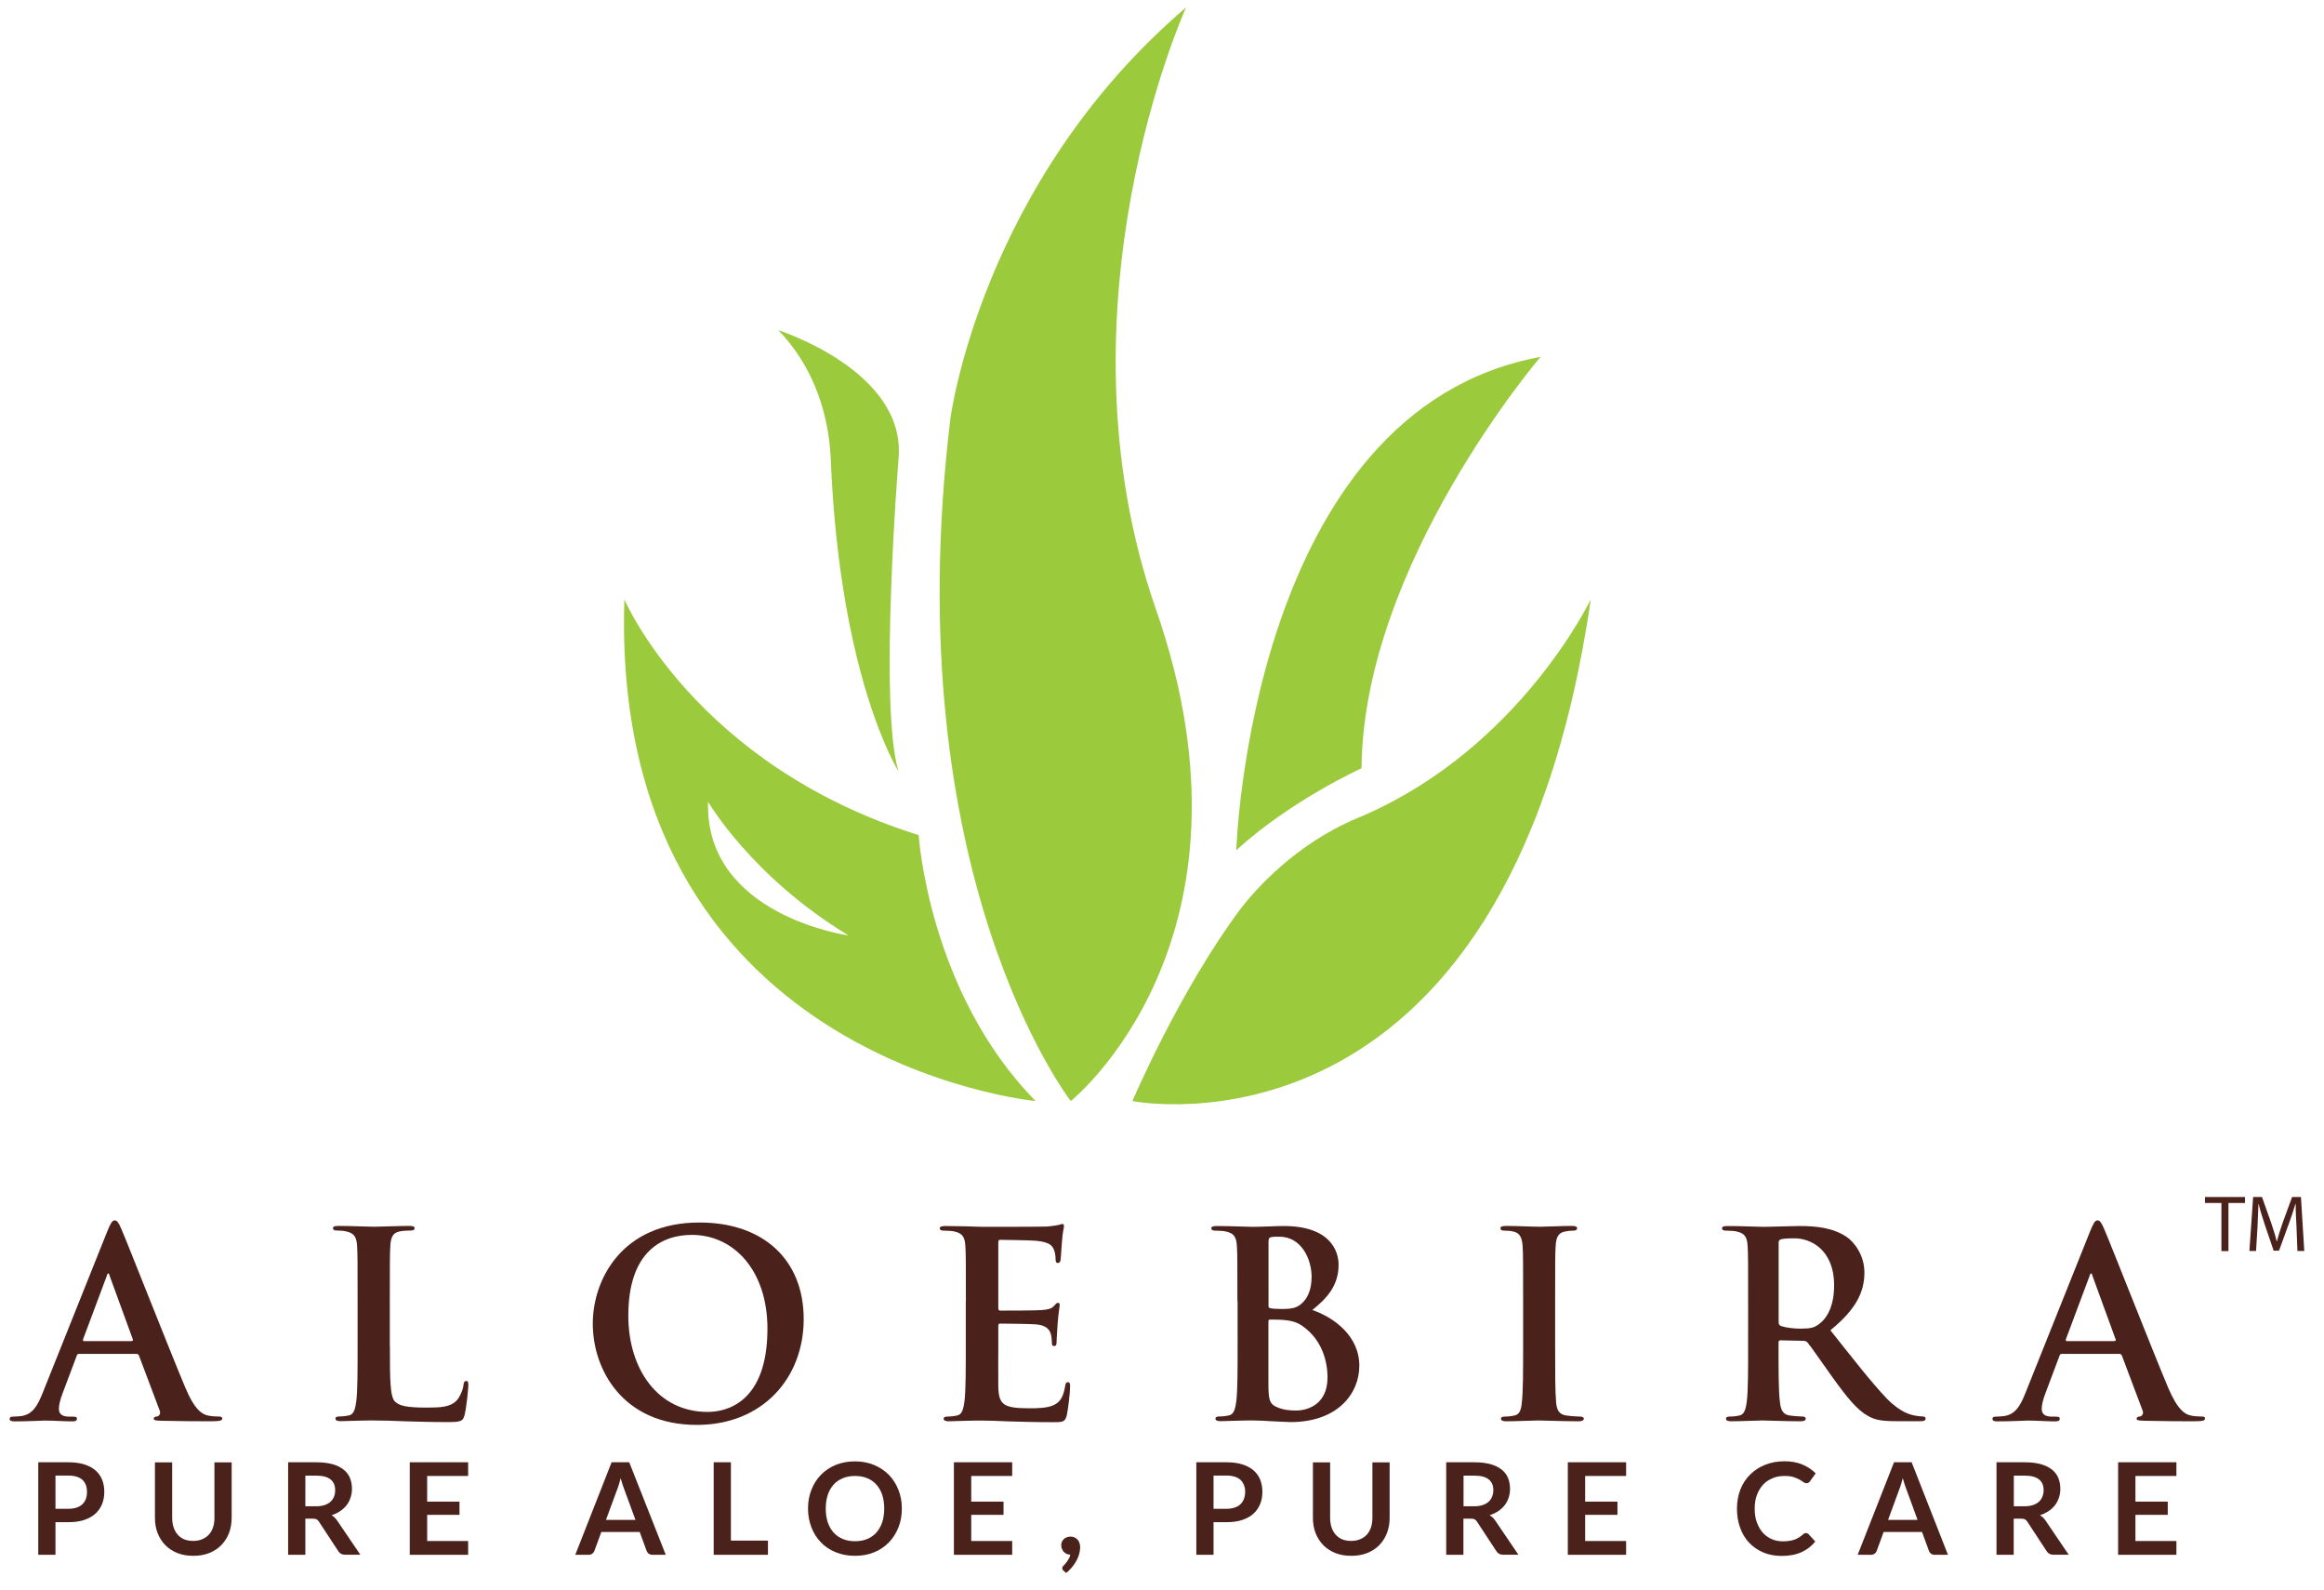 <svg xml:space="preserve" style="enable-background:new 0 0 230.84 157.93;" viewBox="0 0 230.84 157.93" y="0px" x="0px" xmlns:xlink="http://www.w3.org/1999/xlink" xmlns="http://www.w3.org/2000/svg" id="Layer_1" version="1.1">
<style type="text/css">
	.st0{fill:#4B211B;}
	.st1{fill:#9BCA3C;}
</style>
<g>
	<g>
		<g>
			<path d="M7.84,134.45c-0.13,0-0.18,0.05-0.23,0.21l-1.38,3.67c-0.26,0.64-0.38,1.26-0.38,1.56
				c0,0.46,0.23,0.79,1.03,0.79h0.38c0.31,0,0.38,0.05,0.38,0.21c0,0.2-0.15,0.26-0.44,0.26c-0.82,0-1.92-0.08-2.72-0.08
				c-0.28,0-1.69,0.08-3.03,0.08c-0.33,0-0.49-0.05-0.49-0.26c0-0.15,0.1-0.21,0.31-0.21c0.23,0,0.59-0.03,0.79-0.05
				c1.18-0.15,1.67-1.03,2.18-2.31l6.44-16.1c0.31-0.74,0.46-1.03,0.72-1.03c0.23,0,0.38,0.23,0.64,0.82
				c0.62,1.41,4.72,11.87,6.36,15.77c0.97,2.31,1.72,2.67,2.26,2.79c0.38,0.08,0.77,0.1,1.08,0.1c0.2,0,0.33,0.02,0.33,0.21
				c0,0.2-0.23,0.26-1.18,0.26c-0.92,0-2.79,0-4.85-0.05c-0.46-0.02-0.77-0.02-0.77-0.2c0-0.15,0.1-0.21,0.36-0.23
				c0.18-0.05,0.36-0.28,0.23-0.59l-2.05-5.44c-0.05-0.13-0.13-0.18-0.26-0.18H7.84z M13.07,133.17c0.13,0,0.15-0.08,0.13-0.15
				l-2.31-6.33c-0.03-0.1-0.05-0.23-0.13-0.23c-0.08,0-0.13,0.13-0.15,0.23l-2.36,6.31c-0.03,0.1,0,0.18,0.1,0.18H13.07z" class="st0"></path>
			<path d="M38.73,133.71c0,3.28,0,5.05,0.54,5.51c0.44,0.38,1.1,0.56,3.1,0.56c1.36,0,2.36-0.03,3-0.72
				c0.31-0.33,0.62-1.05,0.67-1.54c0.03-0.23,0.08-0.38,0.28-0.38c0.18,0,0.2,0.13,0.2,0.44c0,0.28-0.18,2.21-0.38,2.95
				c-0.15,0.56-0.28,0.69-1.62,0.69c-1.85,0-3.18-0.05-4.33-0.08c-1.15-0.05-2.08-0.08-3.13-0.08c-0.28,0-0.85,0-1.46,0.02
				c-0.59,0-1.26,0.05-1.77,0.05c-0.33,0-0.51-0.08-0.51-0.26c0-0.13,0.1-0.21,0.41-0.21c0.38,0,0.69-0.05,0.92-0.1
				c0.51-0.1,0.64-0.67,0.74-1.41c0.13-1.08,0.13-3.1,0.13-5.46v-4.51c0-3.9,0-4.61-0.05-5.44c-0.05-0.87-0.26-1.28-1.1-1.46
				c-0.2-0.05-0.51-0.08-0.85-0.08c-0.28,0-0.44-0.05-0.44-0.23c0-0.18,0.18-0.23,0.56-0.23c1.21,0,2.82,0.08,3.51,0.08
				c0.62,0,2.49-0.08,3.49-0.08c0.36,0,0.54,0.05,0.54,0.23c0,0.18-0.15,0.23-0.46,0.23c-0.28,0-0.69,0.02-1,0.08
				c-0.69,0.13-0.9,0.56-0.95,1.46c-0.05,0.82-0.05,1.54-0.05,5.44V133.71z" class="st0"></path>
			<path d="M58.88,131.45c0-4.38,2.9-10.05,10.59-10.05c6.38,0,10.36,3.72,10.36,9.59c0,5.87-4.1,10.51-10.61,10.51
				C61.85,141.5,58.88,135.99,58.88,131.45z M76.23,131.94c0-5.74-3.31-9.31-7.51-9.31c-2.95,0-6.31,1.64-6.31,8.02
				c0,5.33,2.95,9.56,7.87,9.56C72.08,140.22,76.23,139.35,76.23,131.94z" class="st0"></path>
			<path d="M95.94,129.19c0-3.9,0-4.61-0.05-5.44c-0.05-0.87-0.26-1.28-1.1-1.46c-0.21-0.05-0.64-0.08-1-0.08
				c-0.28,0-0.44-0.05-0.44-0.23c0-0.18,0.18-0.23,0.56-0.23c0.69,0,1.44,0.03,2.08,0.03c0.67,0.02,1.26,0.05,1.62,0.05
				c0.82,0,5.92,0,6.41-0.03c0.49-0.05,0.9-0.1,1.1-0.15c0.13-0.02,0.28-0.1,0.41-0.1c0.13,0,0.15,0.1,0.15,0.23
				c0,0.18-0.13,0.49-0.21,1.67c-0.03,0.26-0.08,1.38-0.13,1.69c-0.02,0.13-0.08,0.28-0.26,0.28c-0.18,0-0.23-0.13-0.23-0.36
				c0-0.18-0.02-0.62-0.15-0.92c-0.18-0.46-0.44-0.77-1.72-0.92c-0.44-0.05-3.13-0.1-3.64-0.1c-0.13,0-0.18,0.08-0.18,0.26v6.49
				c0,0.18,0.03,0.28,0.18,0.28c0.56,0,3.51,0,4.1-0.05c0.62-0.05,1-0.13,1.23-0.39c0.18-0.2,0.28-0.33,0.41-0.33
				c0.1,0,0.18,0.05,0.18,0.21c0,0.15-0.1,0.56-0.21,1.87c-0.03,0.51-0.1,1.54-0.1,1.72c0,0.21,0,0.49-0.23,0.49
				c-0.18,0-0.23-0.1-0.23-0.23c-0.02-0.26-0.02-0.59-0.1-0.92c-0.13-0.51-0.49-0.9-1.44-1c-0.49-0.05-3.03-0.08-3.64-0.08
				c-0.13,0-0.15,0.1-0.15,0.26v2.03c0,0.87-0.02,3.23,0,3.97c0.05,1.77,0.46,2.15,3.08,2.15c0.67,0,1.74,0,2.41-0.31
				c0.67-0.31,0.98-0.85,1.15-1.9c0.05-0.28,0.1-0.38,0.28-0.38c0.21,0,0.21,0.21,0.21,0.46c0,0.59-0.21,2.33-0.33,2.84
				c-0.18,0.67-0.41,0.67-1.38,0.67c-1.92,0-3.33-0.05-4.44-0.08c-1.1-0.05-1.9-0.08-2.67-0.08c-0.28,0-0.84,0-1.46,0.02
				c-0.59,0-1.26,0.05-1.77,0.05c-0.33,0-0.51-0.08-0.51-0.26c0-0.13,0.1-0.21,0.41-0.21c0.38,0,0.69-0.05,0.92-0.1
				c0.51-0.1,0.64-0.67,0.74-1.41c0.13-1.08,0.13-3.1,0.13-5.46V129.19z" class="st0"></path>
			<path d="M122.91,129.19c0-3.9,0-4.61-0.05-5.44c-0.05-0.87-0.26-1.28-1.1-1.46c-0.21-0.05-0.64-0.08-1-0.08
				c-0.28,0-0.44-0.05-0.44-0.23c0-0.18,0.18-0.23,0.56-0.23c1.36,0,2.97,0.08,3.49,0.08c1.26,0,2.26-0.08,3.13-0.08
				c4.64,0,5.46,2.49,5.46,3.85c0,2.1-1.2,3.36-2.61,4.49c2.1,0.72,4.67,2.54,4.67,5.54c0,2.74-2.13,5.59-6.84,5.59
				c-0.31,0-1.05-0.05-1.79-0.08c-0.77-0.05-1.54-0.08-1.92-0.08c-0.28,0-0.85,0-1.46,0.02c-0.59,0-1.26,0.05-1.77,0.05
				c-0.33,0-0.51-0.08-0.51-0.26c0-0.13,0.1-0.21,0.41-0.21c0.38,0,0.69-0.05,0.92-0.1c0.51-0.1,0.64-0.67,0.74-1.41
				c0.13-1.08,0.13-3.1,0.13-5.46V129.19z M125.99,129.63c0,0.21,0.08,0.26,0.18,0.28c0.23,0.05,0.62,0.08,1.21,0.08
				c0.85,0,1.41-0.1,1.85-0.49c0.67-0.54,1.05-1.46,1.05-2.72c0-1.72-1-3.97-3.2-3.97c-0.36,0-0.59,0-0.85,0.05
				c-0.18,0.05-0.23,0.15-0.23,0.44V129.63z M129.37,131.68c-0.54-0.39-1.13-0.56-2.13-0.62c-0.46-0.02-0.72-0.02-1.1-0.02
				c-0.1,0-0.15,0.05-0.15,0.18v6.08c0,1.69,0.08,2.13,0.9,2.46c0.69,0.28,1.28,0.31,1.87,0.31c1.15,0,3.1-0.62,3.1-3.28
				C131.86,135.19,131.32,133.04,129.37,131.68z" class="st0"></path>
			<path d="M151.29,129.19c0-3.9,0-4.61-0.05-5.44c-0.05-0.87-0.31-1.31-0.87-1.44c-0.28-0.08-0.62-0.1-0.92-0.1
				c-0.26,0-0.41-0.05-0.41-0.26c0-0.15,0.21-0.21,0.61-0.21c0.98,0,2.59,0.08,3.33,0.08c0.64,0,2.15-0.08,3.13-0.08
				c0.33,0,0.54,0.05,0.54,0.21c0,0.21-0.15,0.26-0.41,0.26s-0.46,0.02-0.77,0.08c-0.69,0.13-0.9,0.56-0.95,1.46
				c-0.05,0.82-0.05,1.54-0.05,5.44v4.51c0,2.49,0,4.51,0.1,5.61c0.08,0.69,0.26,1.15,1.03,1.26c0.36,0.05,0.92,0.1,1.31,0.1
				c0.28,0,0.41,0.08,0.41,0.21c0,0.18-0.21,0.26-0.49,0.26c-1.69,0-3.31-0.08-4-0.08c-0.59,0-2.2,0.08-3.23,0.08
				c-0.33,0-0.51-0.08-0.51-0.26c0-0.13,0.1-0.21,0.41-0.21c0.38,0,0.69-0.05,0.92-0.1c0.51-0.1,0.67-0.54,0.74-1.28
				c0.13-1.08,0.13-3.1,0.13-5.59V129.19z" class="st0"></path>
			<path d="M173.64,129.19c0-3.9,0-4.61-0.05-5.44c-0.05-0.87-0.26-1.28-1.1-1.46c-0.21-0.05-0.64-0.08-1-0.08
				c-0.28,0-0.44-0.05-0.44-0.23c0-0.18,0.18-0.23,0.56-0.23c1.36,0,2.97,0.08,3.51,0.08c0.87,0,2.82-0.08,3.61-0.08
				c1.61,0,3.33,0.15,4.72,1.1c0.72,0.49,1.74,1.79,1.74,3.51c0,1.9-0.79,3.64-3.38,5.74c2.28,2.87,4.05,5.15,5.56,6.74
				c1.44,1.49,2.49,1.67,2.87,1.74c0.28,0.05,0.51,0.08,0.72,0.08s0.31,0.08,0.31,0.21c0,0.2-0.18,0.26-0.49,0.26h-2.44
				c-1.44,0-2.08-0.13-2.74-0.49c-1.1-0.59-2.08-1.79-3.51-3.77c-1.02-1.41-2.2-3.15-2.54-3.54c-0.13-0.15-0.28-0.18-0.46-0.18
				l-2.23-0.05c-0.13,0-0.2,0.05-0.2,0.21v0.36c0,2.39,0,4.41,0.13,5.49c0.08,0.74,0.23,1.31,1,1.41c0.38,0.05,0.95,0.1,1.26,0.1
				c0.21,0,0.31,0.08,0.31,0.21c0,0.18-0.18,0.26-0.51,0.26c-1.49,0-3.38-0.08-3.77-0.08c-0.49,0-2.1,0.08-3.13,0.08
				c-0.33,0-0.51-0.08-0.51-0.26c0-0.13,0.1-0.21,0.41-0.21c0.38,0,0.69-0.05,0.92-0.1c0.51-0.1,0.64-0.67,0.74-1.41
				c0.13-1.08,0.13-3.1,0.13-5.46V129.19z M176.67,131.22c0,0.28,0.05,0.38,0.23,0.46c0.54,0.18,1.31,0.26,1.95,0.26
				c1.02,0,1.36-0.1,1.82-0.44c0.77-0.56,1.51-1.74,1.51-3.84c0-3.64-2.41-4.69-3.92-4.69c-0.64,0-1.1,0.03-1.36,0.1
				c-0.18,0.05-0.23,0.15-0.23,0.36V131.22z" class="st0"></path>
			<path d="M204.79,134.45c-0.13,0-0.18,0.05-0.23,0.21l-1.38,3.67c-0.26,0.64-0.38,1.26-0.38,1.56
				c0,0.46,0.23,0.79,1.02,0.79h0.39c0.31,0,0.38,0.05,0.38,0.21c0,0.2-0.15,0.26-0.44,0.26c-0.82,0-1.92-0.08-2.72-0.08
				c-0.28,0-1.69,0.08-3.03,0.08c-0.33,0-0.49-0.05-0.49-0.26c0-0.15,0.1-0.21,0.31-0.21c0.23,0,0.59-0.03,0.79-0.05
				c1.18-0.15,1.67-1.03,2.18-2.31l6.44-16.1c0.31-0.74,0.46-1.03,0.72-1.03c0.23,0,0.38,0.23,0.64,0.82
				c0.62,1.41,4.72,11.87,6.36,15.77c0.98,2.31,1.72,2.67,2.26,2.79c0.38,0.08,0.77,0.1,1.08,0.1c0.21,0,0.33,0.02,0.33,0.21
				c0,0.2-0.23,0.26-1.18,0.26c-0.92,0-2.79,0-4.84-0.05c-0.46-0.02-0.77-0.02-0.77-0.2c0-0.15,0.1-0.21,0.36-0.23
				c0.18-0.05,0.36-0.28,0.23-0.59l-2.05-5.44c-0.05-0.13-0.13-0.18-0.26-0.18H204.79z M210.02,133.17c0.13,0,0.15-0.08,0.13-0.15
				l-2.31-6.33c-0.02-0.1-0.05-0.23-0.13-0.23c-0.08,0-0.13,0.13-0.15,0.23l-2.36,6.31c-0.03,0.1,0,0.18,0.1,0.18H210.02z" class="st0"></path>
		</g>
		<g>
			<path d="M5.51,151.17v3.23H3.8v-9.19h2.99c0.61,0,1.15,0.07,1.6,0.22c0.45,0.14,0.82,0.35,1.11,0.6
				c0.29,0.26,0.51,0.57,0.65,0.93c0.14,0.36,0.21,0.75,0.21,1.18c0,0.45-0.07,0.85-0.22,1.22s-0.37,0.69-0.67,0.96
				c-0.3,0.27-0.67,0.47-1.11,0.62c-0.44,0.15-0.97,0.22-1.56,0.22H5.51z M5.51,149.83h1.28c0.31,0,0.59-0.04,0.82-0.12
				c0.23-0.08,0.43-0.19,0.58-0.34c0.15-0.15,0.27-0.32,0.34-0.53c0.08-0.21,0.11-0.44,0.11-0.7c0-0.25-0.04-0.47-0.11-0.67
				c-0.08-0.2-0.19-0.37-0.34-0.51c-0.15-0.14-0.35-0.25-0.58-0.32c-0.23-0.07-0.51-0.11-0.82-0.11H5.51V149.83z" class="st0"></path>
			<path d="M19.2,153.02c0.33,0,0.63-0.06,0.89-0.17c0.26-0.11,0.48-0.26,0.66-0.46c0.18-0.2,0.32-0.44,0.41-0.72
				c0.1-0.28,0.14-0.6,0.14-0.95v-5.5h1.71v5.5c0,0.55-0.09,1.05-0.26,1.51c-0.18,0.46-0.43,0.86-0.76,1.2
				c-0.33,0.34-0.73,0.6-1.2,0.79c-0.47,0.19-1,0.28-1.59,0.28s-1.12-0.09-1.59-0.28c-0.47-0.19-0.87-0.45-1.2-0.79
				c-0.33-0.34-0.58-0.74-0.76-1.2c-0.18-0.46-0.26-0.97-0.26-1.51v-5.5h1.71v5.5c0,0.35,0.05,0.67,0.14,0.95
				c0.1,0.28,0.23,0.53,0.41,0.73c0.18,0.2,0.4,0.36,0.66,0.47C18.57,152.97,18.87,153.02,19.2,153.02z" class="st0"></path>
			<path d="M30.33,150.81v3.59h-1.71v-9.19h2.8c0.63,0,1.16,0.07,1.61,0.19c0.45,0.13,0.81,0.31,1.1,0.54
				c0.29,0.23,0.5,0.51,0.63,0.83c0.13,0.32,0.2,0.68,0.2,1.07c0,0.31-0.05,0.6-0.14,0.88c-0.09,0.28-0.22,0.53-0.39,0.75
				c-0.17,0.22-0.38,0.42-0.64,0.59c-0.25,0.17-0.54,0.31-0.86,0.41c0.22,0.12,0.4,0.3,0.56,0.53l2.3,3.39h-1.54
				c-0.15,0-0.27-0.03-0.38-0.09c-0.1-0.06-0.19-0.14-0.26-0.25l-1.93-2.94c-0.07-0.11-0.15-0.19-0.24-0.23
				c-0.09-0.05-0.21-0.07-0.38-0.07H30.33z M30.33,149.58h1.07c0.32,0,0.6-0.04,0.84-0.12c0.24-0.08,0.44-0.19,0.59-0.33
				c0.15-0.14,0.27-0.31,0.35-0.51c0.08-0.19,0.11-0.41,0.11-0.64c0-0.47-0.15-0.82-0.46-1.07c-0.31-0.25-0.78-0.37-1.41-0.37h-1.09
				V149.58z" class="st0"></path>
			<path d="M46.5,145.21v1.36h-4.07v2.55h3.21v1.31h-3.21v2.6h4.07v1.37h-5.8v-9.19H46.5z" class="st0"></path>
			<path d="M66.13,154.4h-1.32c-0.15,0-0.27-0.04-0.37-0.11c-0.1-0.07-0.16-0.17-0.21-0.28l-0.69-1.88h-3.81l-0.69,1.88
				c-0.03,0.1-0.1,0.19-0.2,0.27c-0.1,0.08-0.22,0.12-0.37,0.12h-1.33l3.61-9.19h1.75L66.13,154.4z M60.19,150.93h2.93L62,147.88
				c-0.05-0.14-0.11-0.3-0.17-0.48c-0.06-0.18-0.12-0.38-0.18-0.6c-0.06,0.22-0.12,0.42-0.17,0.6c-0.06,0.19-0.11,0.35-0.17,0.49
				L60.19,150.93z" class="st0"></path>
			<path d="M72.6,152.99h3.68v1.41h-5.39v-9.19h1.71V152.99z" class="st0"></path>
			<path d="M89.58,149.81c0,0.67-0.11,1.3-0.34,1.87s-0.54,1.07-0.95,1.49c-0.41,0.42-0.9,0.75-1.47,0.98
				c-0.57,0.24-1.21,0.35-1.9,0.35c-0.69,0-1.33-0.12-1.9-0.35c-0.57-0.23-1.07-0.56-1.47-0.98c-0.41-0.42-0.73-0.92-0.95-1.49
				c-0.22-0.57-0.34-1.2-0.34-1.87c0-0.67,0.11-1.3,0.34-1.87c0.22-0.57,0.54-1.07,0.95-1.49c0.41-0.42,0.9-0.75,1.47-0.98
				c0.57-0.23,1.21-0.35,1.9-0.35c0.69,0,1.33,0.12,1.9,0.36c0.57,0.24,1.06,0.56,1.47,0.98c0.41,0.42,0.72,0.91,0.95,1.49
				S89.58,149.13,89.58,149.81z M87.83,149.81c0-0.5-0.07-0.96-0.2-1.36c-0.13-0.4-0.33-0.74-0.58-1.02
				c-0.25-0.28-0.55-0.49-0.91-0.64c-0.36-0.15-0.76-0.22-1.21-0.22c-0.45,0-0.85,0.07-1.21,0.22c-0.36,0.15-0.67,0.36-0.92,0.64
				c-0.25,0.28-0.45,0.62-0.58,1.02c-0.13,0.4-0.2,0.85-0.2,1.36c0,0.5,0.07,0.96,0.2,1.36c0.14,0.4,0.33,0.74,0.58,1.02
				c0.25,0.28,0.56,0.49,0.92,0.64c0.36,0.15,0.76,0.22,1.21,0.22c0.45,0,0.85-0.07,1.21-0.22c0.36-0.15,0.66-0.36,0.91-0.64
				c0.25-0.28,0.44-0.62,0.58-1.02C87.76,150.76,87.83,150.31,87.83,149.81z" class="st0"></path>
			<path d="M100.54,145.21v1.36h-4.07v2.55h3.21v1.31h-3.21v2.6h4.07v1.37h-5.79v-9.19H100.54z" class="st0"></path>
			<path d="M105.41,153.44c0-0.12,0.02-0.23,0.07-0.33c0.04-0.1,0.11-0.19,0.19-0.27c0.08-0.08,0.18-0.14,0.29-0.18
				c0.11-0.04,0.24-0.07,0.37-0.07c0.16,0,0.3,0.03,0.42,0.09c0.12,0.06,0.22,0.14,0.3,0.23c0.08,0.1,0.14,0.21,0.18,0.34
				c0.04,0.13,0.06,0.27,0.06,0.41c0,0.2-0.03,0.42-0.09,0.64c-0.06,0.22-0.15,0.45-0.27,0.67c-0.12,0.22-0.26,0.44-0.44,0.65
				c-0.17,0.21-0.37,0.41-0.6,0.58l-0.27-0.25c-0.08-0.06-0.11-0.14-0.11-0.23c0-0.03,0.01-0.07,0.03-0.12
				c0.02-0.04,0.05-0.08,0.09-0.11c0.05-0.05,0.1-0.11,0.17-0.19c0.07-0.07,0.14-0.16,0.2-0.25c0.07-0.1,0.13-0.2,0.19-0.31
				s0.1-0.23,0.12-0.36c-0.13,0-0.25-0.02-0.36-0.07c-0.11-0.05-0.2-0.12-0.28-0.2c-0.08-0.08-0.14-0.18-0.18-0.3
				C105.43,153.7,105.41,153.57,105.41,153.44z" class="st0"></path>
			<path d="M120.54,151.17v3.23h-1.71v-9.19h2.99c0.61,0,1.15,0.07,1.6,0.22c0.45,0.14,0.82,0.35,1.11,0.6
				c0.29,0.26,0.51,0.57,0.65,0.93c0.14,0.36,0.21,0.75,0.21,1.18c0,0.45-0.07,0.85-0.22,1.22s-0.37,0.69-0.67,0.96
				c-0.3,0.27-0.67,0.47-1.11,0.62s-0.97,0.22-1.56,0.22H120.54z M120.54,149.83h1.28c0.31,0,0.59-0.04,0.82-0.12
				c0.23-0.08,0.43-0.19,0.58-0.34c0.15-0.15,0.27-0.32,0.34-0.53c0.08-0.21,0.12-0.44,0.12-0.7c0-0.25-0.04-0.47-0.12-0.67
				c-0.08-0.2-0.19-0.37-0.34-0.51c-0.15-0.14-0.35-0.25-0.58-0.32c-0.23-0.07-0.51-0.11-0.82-0.11h-1.28V149.83z" class="st0"></path>
			<path d="M134.22,153.02c0.33,0,0.63-0.06,0.89-0.17c0.26-0.11,0.48-0.26,0.66-0.46c0.18-0.2,0.32-0.44,0.41-0.72
				c0.09-0.28,0.14-0.6,0.14-0.95v-5.5h1.71v5.5c0,0.55-0.09,1.05-0.26,1.51c-0.18,0.46-0.43,0.86-0.76,1.2
				c-0.33,0.34-0.73,0.6-1.2,0.79c-0.47,0.19-1,0.28-1.59,0.28c-0.59,0-1.12-0.09-1.59-0.28c-0.47-0.19-0.87-0.45-1.2-0.79
				c-0.33-0.34-0.58-0.74-0.76-1.2c-0.18-0.46-0.26-0.97-0.26-1.51v-5.5h1.71v5.5c0,0.35,0.05,0.67,0.14,0.95
				c0.09,0.28,0.23,0.53,0.41,0.73c0.18,0.2,0.4,0.36,0.66,0.47C133.6,152.97,133.89,153.02,134.22,153.02z" class="st0"></path>
			<path d="M145.36,150.81v3.59h-1.71v-9.19h2.8c0.63,0,1.16,0.07,1.61,0.19c0.45,0.13,0.81,0.31,1.1,0.54
				c0.29,0.23,0.5,0.51,0.63,0.83c0.13,0.32,0.2,0.68,0.2,1.07c0,0.31-0.04,0.6-0.14,0.88c-0.09,0.28-0.22,0.53-0.39,0.75
				c-0.17,0.22-0.38,0.42-0.64,0.59c-0.25,0.17-0.54,0.31-0.86,0.41c0.22,0.12,0.4,0.3,0.56,0.53l2.3,3.39h-1.54
				c-0.15,0-0.27-0.03-0.38-0.09c-0.1-0.06-0.19-0.14-0.26-0.25l-1.93-2.94c-0.07-0.11-0.15-0.19-0.24-0.23
				c-0.09-0.05-0.21-0.07-0.39-0.07H145.36z M145.36,149.58h1.07c0.32,0,0.6-0.04,0.84-0.12c0.24-0.08,0.44-0.19,0.59-0.33
				c0.16-0.14,0.27-0.31,0.35-0.51c0.08-0.19,0.12-0.41,0.12-0.64c0-0.47-0.15-0.82-0.46-1.07c-0.31-0.25-0.78-0.37-1.41-0.37h-1.09
				V149.58z" class="st0"></path>
			<path d="M161.52,145.21v1.36h-4.07v2.55h3.21v1.31h-3.21v2.6h4.07v1.37h-5.79v-9.19H161.52z" class="st0"></path>
			<path d="M179.4,152.24c0.09,0,0.17,0.04,0.24,0.11l0.67,0.73c-0.37,0.46-0.83,0.82-1.38,1.06
				c-0.55,0.25-1.2,0.37-1.96,0.37c-0.68,0-1.3-0.12-1.84-0.35c-0.54-0.23-1.01-0.56-1.4-0.97c-0.39-0.41-0.68-0.91-0.89-1.49
				c-0.21-0.58-0.31-1.21-0.31-1.89c0-0.69,0.12-1.32,0.34-1.9c0.23-0.57,0.55-1.07,0.97-1.48c0.41-0.41,0.91-0.74,1.49-0.97
				c0.58-0.23,1.22-0.35,1.92-0.35c0.68,0,1.28,0.11,1.79,0.33c0.51,0.22,0.95,0.51,1.31,0.87l-0.57,0.79
				c-0.03,0.05-0.08,0.1-0.13,0.13c-0.05,0.04-0.13,0.06-0.22,0.06c-0.1,0-0.2-0.04-0.3-0.11c-0.1-0.08-0.23-0.16-0.39-0.25
				c-0.16-0.09-0.36-0.17-0.59-0.25c-0.24-0.08-0.54-0.11-0.91-0.11c-0.43,0-0.83,0.07-1.19,0.23c-0.36,0.15-0.67,0.36-0.93,0.64
				c-0.26,0.28-0.46,0.62-0.61,1.02c-0.15,0.4-0.22,0.85-0.22,1.35c0,0.52,0.07,0.98,0.22,1.38c0.15,0.4,0.34,0.74,0.59,1.02
				c0.25,0.27,0.55,0.49,0.88,0.63c0.34,0.15,0.7,0.22,1.09,0.22c0.23,0,0.44-0.01,0.63-0.04c0.19-0.02,0.36-0.07,0.52-0.12
				c0.16-0.05,0.31-0.13,0.45-0.21c0.14-0.09,0.28-0.19,0.42-0.32c0.04-0.04,0.09-0.07,0.13-0.09
				C179.29,152.25,179.34,152.24,179.4,152.24z" class="st0"></path>
			<path d="M193.49,154.4h-1.32c-0.15,0-0.27-0.04-0.36-0.11c-0.1-0.07-0.17-0.17-0.21-0.28l-0.69-1.88h-3.81
				l-0.69,1.88c-0.03,0.1-0.1,0.19-0.2,0.27c-0.1,0.08-0.22,0.12-0.36,0.12h-1.33l3.61-9.19h1.75L193.49,154.4z M187.54,150.93h2.93
				l-1.12-3.06c-0.05-0.14-0.11-0.3-0.17-0.48c-0.06-0.18-0.12-0.38-0.18-0.6c-0.06,0.22-0.12,0.42-0.17,0.6
				c-0.06,0.19-0.11,0.35-0.17,0.49L187.54,150.93z" class="st0"></path>
			<path d="M200.02,150.81v3.59h-1.71v-9.19h2.8c0.63,0,1.16,0.07,1.61,0.19c0.45,0.13,0.81,0.31,1.1,0.54
				c0.29,0.23,0.5,0.51,0.63,0.83c0.13,0.32,0.2,0.68,0.2,1.07c0,0.31-0.04,0.6-0.14,0.88c-0.09,0.28-0.22,0.53-0.39,0.75
				c-0.17,0.22-0.38,0.42-0.64,0.59c-0.25,0.17-0.54,0.31-0.86,0.41c0.22,0.12,0.4,0.3,0.56,0.53l2.3,3.39h-1.54
				c-0.15,0-0.27-0.03-0.38-0.09c-0.1-0.06-0.19-0.14-0.26-0.25l-1.93-2.94c-0.07-0.11-0.15-0.19-0.24-0.23
				c-0.09-0.05-0.21-0.07-0.39-0.07H200.02z M200.02,149.58h1.07c0.32,0,0.6-0.04,0.84-0.12c0.24-0.08,0.44-0.19,0.59-0.33
				c0.16-0.14,0.27-0.31,0.35-0.51c0.08-0.19,0.12-0.41,0.12-0.64c0-0.47-0.15-0.82-0.46-1.07c-0.31-0.25-0.78-0.37-1.41-0.37h-1.09
				V149.58z" class="st0"></path>
			<path d="M216.18,145.21v1.36h-4.07v2.55h3.21v1.31h-3.21v2.6h4.07v1.37h-5.79v-9.19H216.18z" class="st0"></path>
		</g>
		<g>
			<path d="M106.36,109.34c0,0-17.44-22.42-11.96-67.75c0,0,2.99-23.41,23.41-40.85c0,0-13.49,29.66-2.99,59.78
				C126.29,93.4,106.36,109.34,106.36,109.34z" class="st1"></path>
			<path d="M122.8,84.43c0,0,1.33-43.67,30.22-48.99c0,0-17.63,20.59-17.78,40.85C135.24,76.29,128.18,79.5,122.8,84.43
				z" class="st1"></path>
			<path d="M89.26,76.62c0,0-5.84-9.16-6.74-31c-0.15-3.52-1.1-6.99-2.97-9.97c-0.62-0.99-1.37-1.98-2.25-2.86
				c0,0,12.62,3.99,11.96,12.62C89.26,45.41,87.26,70.31,89.26,76.62z" class="st1"></path>
			<path d="M135.6,80.91L135.6,80.91c-0.04,0.02-0.08,0.04-0.12,0.06c-0.21,0.09-0.43,0.18-0.65,0.27
				c-6.15,2.57-10.13,7.1-11.59,8.99c-6.06,8.1-10.76,19.11-10.76,19.11s37.22,7.47,45.53-49.82C158,59.52,151.07,74.1,135.6,80.91z" class="st1"></path>
			<path d="M91.25,82.93C69,75.96,62.02,59.52,62.02,59.52c-1.49,45.83,40.85,49.82,40.85,49.82
				C92.24,98.54,91.25,82.93,91.25,82.93z M70.33,79.61c0,0,4.32,7.46,13.95,13.28C84.27,92.9,69.99,90.91,70.33,79.61z" class="st1"></path>
		</g>
	</g>
	<g>
		<path d="M220.65,119.46h-1.63v-0.59h3.97v0.59h-1.64v4.78h-0.7V119.46z" class="st0"></path>
		<path d="M228.11,121.88c-0.04-0.75-0.09-1.65-0.08-2.32H228c-0.18,0.63-0.41,1.3-0.68,2.04l-0.95,2.6h-0.53
			l-0.87-2.55c-0.25-0.76-0.47-1.45-0.62-2.09h-0.02c-0.02,0.67-0.06,1.57-0.1,2.37l-0.14,2.3h-0.66l0.37-5.36h0.88l0.92,2.59
			c0.22,0.66,0.41,1.25,0.54,1.81h0.02c0.14-0.54,0.33-1.13,0.56-1.81l0.95-2.59h0.88l0.33,5.36h-0.68L228.11,121.88z" class="st0"></path>
	</g>
</g>
</svg>
